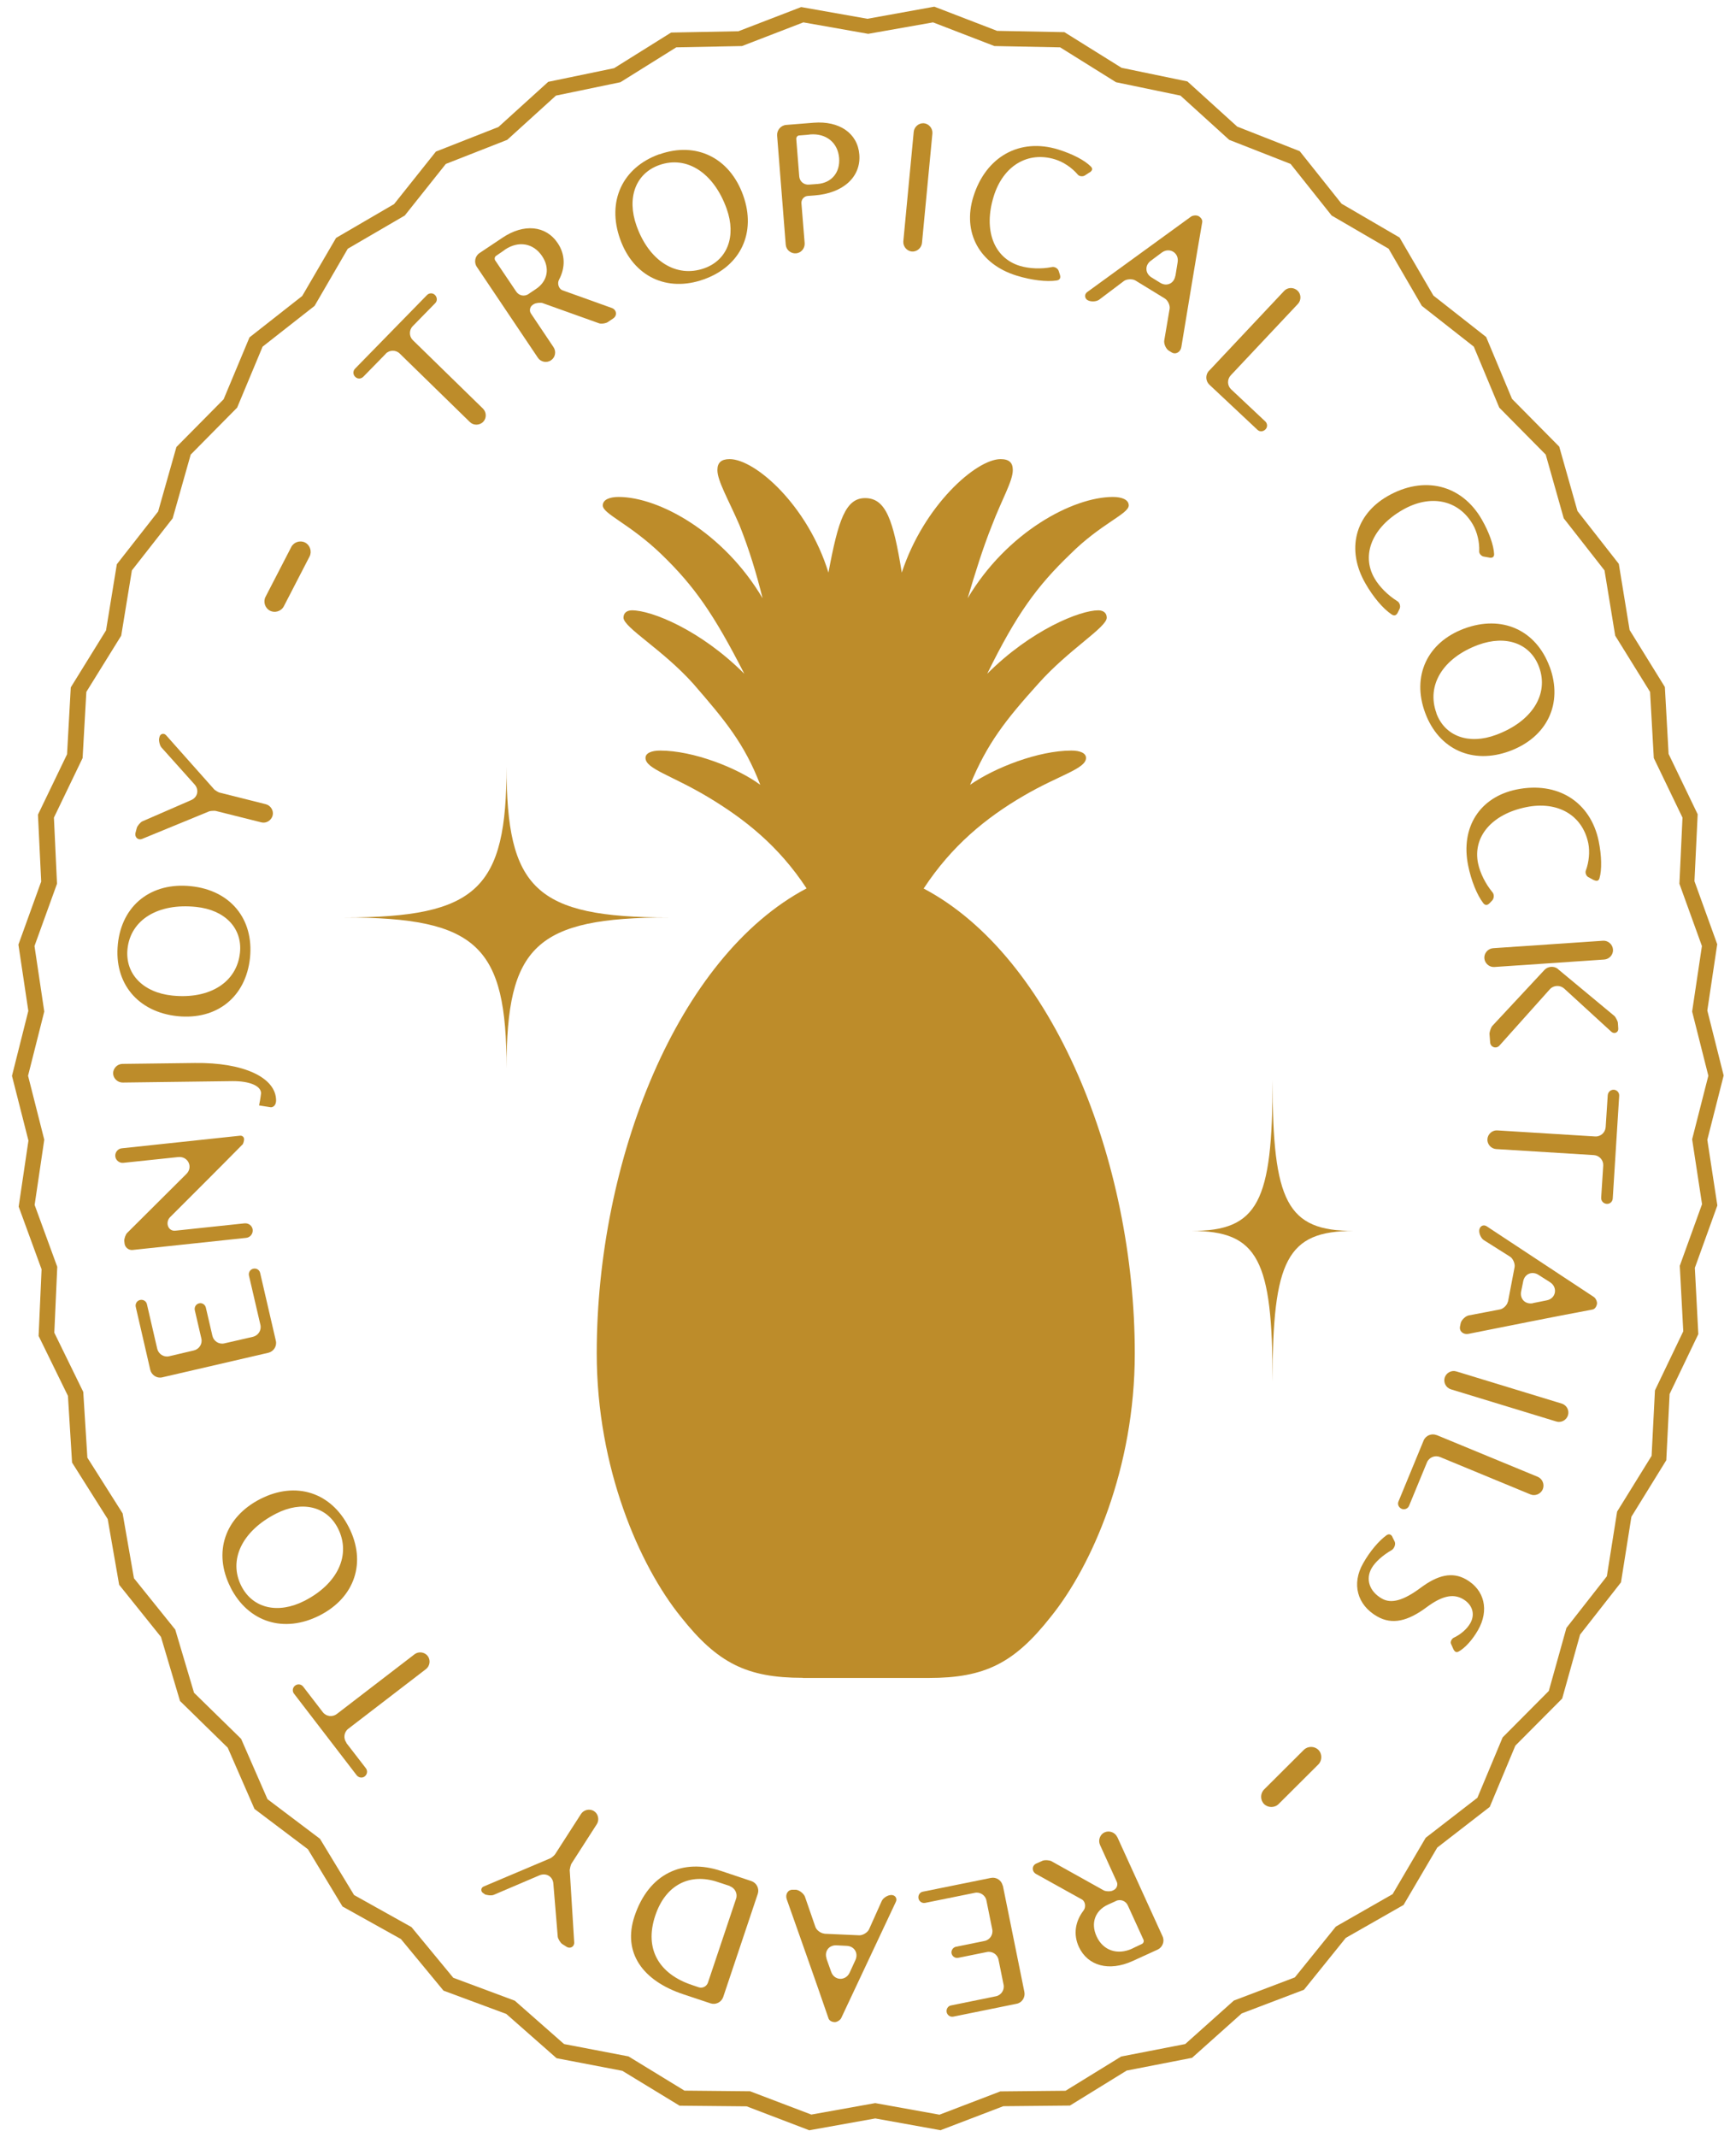 <svg width="130" height="160" viewBox="0 0 130 160" fill="none" xmlns="http://www.w3.org/2000/svg">
<g clip-path="url(#clip0_2489_71117)">
<path d="M60.13 125.635H69.543C73.744 125.635 75.941 124.537 78.677 121.068C81.779 117.234 84.978 109.921 84.978 101.337C84.978 86.904 78.86 71.643 69.168 66.527C71.268 63.328 73.831 61.228 76.663 59.58C79.313 58.029 81.326 57.566 81.326 56.748C81.326 56.381 80.874 56.198 80.228 56.198C77.762 56.198 74.476 57.48 72.646 58.761C73.927 55.659 75.295 53.915 77.762 51.179C80.045 48.616 82.878 46.978 82.878 46.246C82.878 45.88 82.608 45.697 82.242 45.697C80.874 45.697 77.213 47.161 73.927 50.447C76.124 45.966 77.675 43.866 80.141 41.496C82.425 39.213 84.525 38.48 84.525 37.844C84.525 37.392 83.976 37.209 83.34 37.209C80.325 37.209 75.391 39.858 72.463 44.791C73.012 42.96 73.561 41.139 74.293 39.309C75.025 37.392 75.844 36.023 75.844 35.195C75.844 34.646 75.575 34.376 74.929 34.376C73.099 34.376 69.177 37.844 67.53 42.874C66.894 38.943 66.345 37.295 64.784 37.295C63.319 37.295 62.77 38.943 62.038 42.874C60.487 37.844 56.556 34.376 54.639 34.376C54.003 34.376 53.723 34.646 53.723 35.195C53.723 36.014 54.542 37.392 55.371 39.309C56.103 41.139 56.652 42.96 57.105 44.791C54.186 39.858 49.34 37.209 46.324 37.209C45.688 37.209 45.139 37.392 45.139 37.844C45.139 38.48 47.153 39.213 49.523 41.496C51.989 43.876 53.453 45.976 55.737 50.447C52.452 47.161 48.79 45.697 47.326 45.697C46.96 45.697 46.69 45.88 46.69 46.246C46.69 46.978 49.609 48.626 51.902 51.179C54.282 53.925 55.737 55.659 56.932 58.761C55.197 57.48 51.902 56.198 49.436 56.198C48.8 56.198 48.338 56.381 48.338 56.748C48.338 57.566 50.255 58.029 53.001 59.667C55.747 61.314 58.3 63.318 60.4 66.517C50.717 71.633 44.686 86.894 44.686 101.327C44.686 109.911 47.885 117.224 50.987 121.059C53.733 124.527 55.92 125.625 60.121 125.625L60.13 125.635Z" fill="#BD8C2A"/>
<path d="M70.459 159.5L65.545 158.614L60.603 159.5L55.911 157.708L50.891 157.66L46.604 155.049L41.68 154.105L37.913 150.79L33.212 149.046L30.022 145.183L25.648 142.745L23.057 138.458L19.058 135.442L17.054 130.856L13.48 127.359L12.054 122.561L8.923 118.659L8.065 113.736L5.396 109.506L5.088 104.515L2.891 100.026L3.113 95.035L1.398 90.343L2.13 85.4L0.897 80.554L2.121 75.689L1.379 70.727L3.084 66.006L2.843 60.996L5.021 56.477L5.3 51.467L7.94 47.199L8.749 42.247L11.842 38.297L13.21 33.47L16.746 29.895L18.683 25.261L22.633 22.159L25.167 17.813L29.512 15.28L32.643 11.349L37.325 9.508L41.054 6.127L45.987 5.105L50.255 2.437L55.294 2.34L59.996 0.529L64.957 1.406L69.968 0.5L74.669 2.311L79.708 2.408L83.986 5.076L88.919 6.098L92.647 9.479L97.33 11.32L100.461 15.251L104.806 17.785L107.34 22.13L111.29 25.232L113.227 29.866L116.763 33.441L118.131 38.268L121.224 42.218L122.033 47.17L124.673 51.438L124.952 56.448L127.13 60.967L126.889 65.977L128.594 70.698L127.852 75.66L129.076 80.525L127.852 85.342L128.604 90.256L126.918 94.929L127.178 99.891L125.029 104.371L124.779 109.333L122.168 113.562L121.387 118.476L118.324 122.387L116.984 127.176L113.477 130.702L111.56 135.288L107.629 138.333L105.105 142.63L100.779 145.096L97.648 148.979L92.985 150.752L89.266 154.076L84.371 155.03L80.122 157.65L75.132 157.698L70.469 159.481L70.459 159.5ZM65.545 157.467L70.353 158.334L74.91 156.59L79.795 156.542L83.957 153.979L88.755 153.045L92.397 149.788L96.964 148.054L100.037 144.248L104.286 141.82L106.762 137.601L110.635 134.604L112.524 130.086L115.982 126.607L117.302 121.886L120.328 118.023L121.098 113.177L123.68 109.005L123.931 104.101L126.051 99.679L125.79 94.775L127.457 90.16L126.715 85.304L127.929 80.544L126.715 75.737L127.448 70.833L125.762 66.169L125.993 61.217L123.844 56.757L123.565 51.804L120.954 47.594L120.154 42.709L117.1 38.807L115.751 34.038L112.273 30.521L110.365 25.955L106.473 22.901L103.987 18.623L99.719 16.137L96.646 12.274L92.05 10.472L88.398 7.158L83.572 6.156L79.39 3.545L74.467 3.448L69.871 1.675L65.015 2.533L60.16 1.675L55.564 3.448L50.641 3.545L46.459 6.156L41.632 7.158L37.981 10.472L33.385 12.274L30.311 16.137L26.043 18.623L23.558 22.901L19.665 25.955L17.758 30.521L14.28 34.038L12.931 38.807L9.876 42.709L9.077 47.594L6.466 51.804L6.186 56.757L4.038 61.217L4.269 66.169L2.583 70.833L3.315 75.737L2.101 80.544L3.315 85.333L2.593 90.218L4.288 94.852L4.067 99.785L6.235 104.217L6.543 109.14L9.183 113.312L10.031 118.168L13.123 122.012L14.53 126.742L18.056 130.192L20.031 134.71L23.962 137.678L26.515 141.888L30.812 144.287L33.944 148.083L38.549 149.798L42.239 153.045L47.066 153.97L51.257 156.533L56.171 156.581L60.757 158.325L65.593 157.457L65.545 157.467Z" fill="#BD8C2A"/>
<path d="M83.667 137.541L87.058 144.979C87.232 145.355 87.058 145.798 86.692 145.972L84.814 146.829C83.06 147.629 81.451 147.205 80.786 145.76C80.362 144.825 80.517 143.862 81.143 143.043C81.326 142.812 81.287 142.378 81.027 142.224L77.578 140.307C77.25 140.114 77.26 139.68 77.607 139.526L78.06 139.324C78.224 139.247 78.599 139.276 78.734 139.353L82.636 141.53C82.771 141.617 83.147 141.636 83.311 141.559L83.388 141.521C83.629 141.415 83.734 141.116 83.629 140.894L82.376 138.139C82.212 137.782 82.376 137.349 82.713 137.195C83.07 137.031 83.503 137.195 83.667 137.551V137.541ZM83.561 142.339L82.964 142.609C82.01 143.043 81.663 143.987 82.116 144.979C82.598 146.039 83.667 146.405 84.775 145.904C84.756 145.904 85.132 145.731 85.517 145.548C85.633 145.49 85.681 145.345 85.623 145.22L84.457 142.667C84.303 142.32 83.908 142.176 83.561 142.33V142.339Z" fill="#BD8C2A"/>
<path d="M75.093 141.155L76.712 149.151C76.789 149.556 76.528 149.951 76.133 150.028L71.393 150.991C71.162 151.04 70.94 150.885 70.892 150.664C70.844 150.423 70.989 150.192 71.22 150.153L74.573 149.469C74.977 149.392 75.237 148.987 75.151 148.592L74.775 146.733C74.698 146.328 74.293 146.068 73.898 146.155L71.759 146.588C71.528 146.637 71.306 146.482 71.258 146.261C71.21 146.039 71.364 145.808 71.586 145.76L73.725 145.326C74.129 145.249 74.389 144.845 74.303 144.45L73.869 142.301C73.792 141.896 73.388 141.636 72.993 141.723L69.283 142.474C69.052 142.523 68.83 142.368 68.782 142.147C68.734 141.906 68.879 141.675 69.11 141.636L74.207 140.605C74.611 140.528 75.006 140.788 75.083 141.183L75.093 141.155Z" fill="#BD8C2A"/>
<path d="M61.738 144.786L64.349 144.902C64.609 144.911 64.956 144.699 65.072 144.468L66.035 142.32C66.151 142.088 66.498 141.876 66.758 141.886H66.777C67.057 141.905 67.201 142.156 67.086 142.397L62.991 151.106C62.914 151.26 62.663 151.415 62.49 151.405C62.316 151.395 62.114 151.309 62.047 151.135C61.025 148.158 59.966 145.191 58.915 142.204C58.79 141.847 58.992 141.472 59.378 141.491H59.609C59.86 141.52 60.178 141.77 60.274 142.002L61.064 144.285C61.151 144.526 61.469 144.757 61.729 144.776L61.738 144.786ZM61.892 146.655L62.239 147.628C62.471 148.312 63.328 148.341 63.627 147.696L64.06 146.751C64.291 146.241 63.983 145.721 63.415 145.692L62.644 145.653C62.076 145.624 61.709 146.106 61.902 146.655H61.892Z" fill="#BD8C2A"/>
<path d="M56.748 141.791L54.156 149.527C54.021 149.913 53.597 150.125 53.212 149.999L51.16 149.315C48.134 148.304 46.602 146.213 47.518 143.467C48.587 140.278 51.121 139.122 54.002 140.085L56.276 140.846C56.661 140.981 56.873 141.405 56.748 141.791ZM54.657 141.213L53.751 140.914C51.69 140.22 49.849 141.087 49.069 143.429C48.221 145.962 49.387 147.812 51.815 148.622L52.325 148.795C52.605 148.891 52.913 148.728 53.01 148.458L55.12 142.166C55.254 141.781 55.033 141.357 54.647 141.222L54.657 141.213Z" fill="#BD8C2A"/>
<path d="M36.284 141.809L36.178 141.741C35.985 141.616 35.995 141.346 36.217 141.25L41.227 139.13C41.294 139.101 41.525 138.909 41.564 138.841L43.51 135.816C43.712 135.498 44.165 135.402 44.483 135.604C44.801 135.806 44.897 136.259 44.695 136.577L42.788 139.545C42.739 139.622 42.672 139.92 42.662 140.007L42.999 145.422C43.028 145.749 42.701 145.942 42.421 145.759L42.103 145.557C41.968 145.47 41.776 145.152 41.766 144.998L41.439 141.048C41.41 140.508 40.909 140.2 40.398 140.412L36.968 141.876C36.804 141.944 36.429 141.905 36.275 141.818L36.284 141.809Z" fill="#BD8C2A"/>
<path d="M25.927 130.489L27.392 132.387C27.546 132.58 27.507 132.85 27.314 133.004C27.131 133.149 26.862 133.11 26.707 132.917L22.015 126.809C21.871 126.626 21.909 126.356 22.092 126.212C22.285 126.057 22.555 126.096 22.699 126.279L24.174 128.196C24.424 128.524 24.896 128.582 25.224 128.331L31.043 123.861C31.342 123.63 31.794 123.687 32.026 123.986C32.257 124.285 32.199 124.737 31.901 124.969L26.081 129.439C25.754 129.69 25.696 130.162 25.946 130.489H25.927Z" fill="#BD8C2A"/>
<path d="M17.265 118.85C15.935 116.239 16.832 113.589 19.5 112.231C22.15 110.882 24.79 111.73 26.119 114.341C27.459 116.962 26.582 119.601 23.942 120.95C21.273 122.309 18.595 121.471 17.265 118.86V118.85ZM25.3 114.418C24.462 112.78 22.612 112.337 20.676 113.329C18.123 114.63 17.082 116.807 18.074 118.754C18.922 120.42 20.811 120.873 22.795 119.862C25.31 118.58 26.312 116.393 25.3 114.418Z" fill="#BD8C2A"/>
<path d="M20.098 101.286L12.149 103.126C11.754 103.222 11.35 102.962 11.253 102.567L10.165 97.846C10.116 97.615 10.251 97.393 10.482 97.335C10.723 97.278 10.954 97.422 11.003 97.653L11.774 100.987C11.87 101.382 12.265 101.642 12.669 101.546L14.519 101.112C14.914 101.016 15.175 100.621 15.078 100.216L14.587 98.097C14.539 97.865 14.674 97.644 14.905 97.586C15.136 97.528 15.358 97.673 15.415 97.904L15.907 100.023C16.003 100.418 16.398 100.679 16.803 100.582L18.942 100.091C19.337 99.995 19.597 99.6 19.5 99.195L18.643 95.505C18.595 95.274 18.73 95.052 18.961 94.994C19.202 94.936 19.433 95.081 19.481 95.312L20.657 100.39C20.753 100.785 20.493 101.189 20.098 101.286Z" fill="#BD8C2A"/>
<path d="M18.142 85.708C16.35 87.529 14.539 89.331 12.737 91.132C12.352 91.527 12.583 92.211 13.142 92.144L18.316 91.595C18.624 91.566 18.894 91.787 18.923 92.076C18.952 92.385 18.73 92.654 18.431 92.683L9.924 93.589C9.635 93.618 9.355 93.396 9.327 93.098L9.307 92.924C9.288 92.76 9.413 92.414 9.519 92.317L13.951 87.905C14.481 87.394 14.086 86.556 13.344 86.633L9.23 87.066C8.941 87.095 8.662 86.874 8.633 86.575C8.604 86.286 8.826 86.007 9.115 85.978L17.969 85.034C18.133 85.014 18.258 85.12 18.277 85.265C18.287 85.38 18.229 85.621 18.152 85.708H18.142Z" fill="#BD8C2A"/>
<path d="M8.469 80.37C8.469 79.994 8.778 79.666 9.163 79.657L14.587 79.589C18.21 79.541 20.657 80.659 20.676 82.383C20.676 82.692 20.522 82.894 20.291 82.904C20.233 82.904 19.453 82.769 19.414 82.769C19.385 82.769 19.414 82.749 19.414 82.721C19.414 82.721 19.414 82.644 19.424 82.644C19.491 82.335 19.549 81.892 19.549 81.863C19.549 81.863 19.549 81.834 19.549 81.815C19.501 81.285 18.663 80.938 17.401 80.948L9.182 81.054C8.806 81.054 8.479 80.746 8.469 80.36V80.37Z" fill="#BD8C2A"/>
<path d="M8.826 70.688C9.124 67.778 11.321 66.035 14.308 66.353C17.256 66.661 19.019 68.809 18.721 71.719C18.412 74.638 16.254 76.382 13.296 76.084C10.319 75.775 8.527 73.617 8.826 70.698V70.688ZM17.969 71.334C18.162 69.503 16.851 68.125 14.684 67.904C11.832 67.605 9.78 68.867 9.548 71.045C9.356 72.904 10.695 74.311 12.901 74.542C15.705 74.831 17.738 73.55 17.969 71.334Z" fill="#BD8C2A"/>
<path d="M11.918 55.291L11.947 55.165C12.005 54.934 12.265 54.867 12.429 55.04L16.042 59.106C16.09 59.164 16.35 59.318 16.417 59.337L19.905 60.214C20.271 60.31 20.512 60.696 20.416 61.062C20.319 61.428 19.934 61.669 19.568 61.572L16.148 60.715C16.061 60.696 15.753 60.715 15.675 60.744L10.656 62.806C10.348 62.94 10.068 62.69 10.145 62.362L10.242 61.996C10.28 61.842 10.521 61.553 10.665 61.495L14.298 59.915C14.799 59.713 14.934 59.135 14.568 58.73L12.082 55.955C11.966 55.82 11.88 55.454 11.918 55.281V55.291Z" fill="#BD8C2A"/>
<path d="M20.214 45.723C19.838 45.53 19.694 45.048 19.887 44.682L21.813 40.954C22.006 40.578 22.488 40.434 22.854 40.626C23.22 40.819 23.374 41.301 23.181 41.667L21.255 45.395C21.062 45.771 20.58 45.916 20.214 45.723Z" fill="#BD8C2A"/>
<path d="M28.885 26.492L27.208 28.207C27.035 28.381 26.765 28.39 26.592 28.207C26.428 28.044 26.418 27.774 26.592 27.6L31.978 22.089C32.141 21.926 32.411 21.916 32.575 22.089C32.748 22.263 32.758 22.533 32.594 22.696L30.908 24.421C30.619 24.71 30.629 25.192 30.918 25.471L36.169 30.597C36.438 30.866 36.448 31.319 36.178 31.589C35.908 31.859 35.456 31.869 35.186 31.599L29.935 26.473C29.646 26.184 29.164 26.194 28.885 26.483V26.492Z" fill="#BD8C2A"/>
<path d="M40.263 26.762L35.706 19.979C35.475 19.642 35.571 19.17 35.908 18.948L37.623 17.802C39.223 16.723 40.88 16.877 41.766 18.207C42.335 19.054 42.344 20.037 41.863 20.943C41.718 21.203 41.824 21.617 42.113 21.733L45.822 23.062C46.179 23.197 46.237 23.631 45.919 23.843L45.505 24.122C45.36 24.219 44.984 24.267 44.84 24.199L40.639 22.696C40.495 22.639 40.119 22.677 39.974 22.773L39.897 22.822C39.676 22.966 39.618 23.274 39.762 23.477L41.448 25.991C41.67 26.319 41.583 26.762 41.265 26.974C40.938 27.196 40.495 27.109 40.273 26.781L40.263 26.762ZM39.589 22.003L40.138 21.637C41.015 21.049 41.198 20.066 40.591 19.17C39.936 18.197 38.828 18.014 37.816 18.688C37.835 18.688 37.498 18.919 37.142 19.16C37.036 19.238 37.016 19.392 37.084 19.498L38.654 21.829C38.866 22.147 39.271 22.224 39.589 22.012V22.003Z" fill="#BD8C2A"/>
<path d="M49.368 11.559C52.124 10.576 54.638 11.8 55.65 14.623C56.652 17.417 55.467 19.931 52.711 20.914C49.946 21.907 47.432 20.702 46.439 17.908C45.428 15.085 46.603 12.542 49.368 11.549V11.559ZM52.74 20.086C54.475 19.469 55.149 17.687 54.417 15.634C53.453 12.937 51.43 11.626 49.368 12.359C47.605 12.985 46.921 14.796 47.663 16.896C48.607 19.556 50.65 20.828 52.74 20.086Z" fill="#BD8C2A"/>
<path d="M58.839 18.313L58.194 10.153C58.165 9.748 58.473 9.382 58.878 9.353L60.93 9.189C62.857 9.035 64.225 9.979 64.35 11.569C64.485 13.245 63.146 14.469 60.997 14.633L60.487 14.671C60.207 14.691 59.995 14.941 60.015 15.22L60.256 18.198C60.285 18.593 59.995 18.939 59.61 18.968C59.215 18.997 58.868 18.708 58.839 18.313ZM60.574 13.823L61.229 13.775C62.279 13.689 62.924 12.908 62.838 11.829C62.741 10.673 61.865 9.97 60.66 10.066C60.679 10.076 60.265 10.114 59.841 10.143C59.706 10.153 59.62 10.278 59.629 10.413L59.851 13.207C59.88 13.583 60.198 13.852 60.574 13.823Z" fill="#BD8C2A"/>
<path d="M67.645 18.072L68.425 9.863C68.464 9.488 68.811 9.199 69.187 9.228C69.562 9.266 69.851 9.613 69.823 9.989L69.042 18.197C69.004 18.573 68.657 18.862 68.281 18.833C67.905 18.795 67.616 18.448 67.645 18.072Z" fill="#BD8C2A"/>
<path d="M81.625 12.889L81.22 13.149C81.066 13.235 80.815 13.206 80.709 13.072C80.285 12.57 79.64 12.127 79.014 11.935C76.962 11.299 75.112 12.416 74.408 14.719C73.638 17.214 74.408 19.296 76.355 19.902C77.077 20.124 77.992 20.153 78.754 19.999C78.966 19.941 79.226 20.095 79.284 20.297L79.37 20.567C79.447 20.808 79.37 20.962 79.129 21.001C78.378 21.116 77.241 20.982 76.123 20.635C73.349 19.777 72.058 17.417 72.886 14.738C73.821 11.723 76.364 10.306 79.245 11.193C80.324 11.53 81.23 12.002 81.692 12.474C81.846 12.628 81.798 12.763 81.625 12.898V12.889Z" fill="#BD8C2A"/>
<path d="M87.261 22.37L85.026 21.002C84.804 20.867 84.39 20.886 84.178 21.031L82.299 22.447C82.087 22.592 81.683 22.611 81.451 22.476H81.442C81.201 22.322 81.201 22.023 81.413 21.869L89.198 16.213C89.342 16.117 89.631 16.098 89.776 16.194C89.92 16.291 90.065 16.454 90.026 16.647C89.487 19.749 88.986 22.861 88.465 25.983C88.408 26.359 88.041 26.58 87.724 26.378L87.521 26.253C87.309 26.118 87.145 25.742 87.184 25.492L87.589 23.112C87.627 22.861 87.463 22.505 87.242 22.36L87.261 22.37ZM88.022 20.655L88.186 19.643C88.311 18.93 87.579 18.487 87.001 18.911L86.172 19.528C85.719 19.865 85.748 20.472 86.23 20.771L86.885 21.175C87.367 21.474 87.916 21.233 88.013 20.655H88.022Z" fill="#BD8C2A"/>
<path d="M90.547 27.755L96.164 21.781C96.424 21.502 96.877 21.492 97.166 21.762C97.445 22.022 97.455 22.475 97.195 22.754L92.165 28.102C91.886 28.4 91.895 28.872 92.194 29.152L94.747 31.551C94.921 31.714 94.93 31.984 94.767 32.148C94.593 32.331 94.323 32.341 94.16 32.177L90.566 28.805C90.267 28.525 90.258 28.053 90.537 27.755H90.547Z" fill="#BD8C2A"/>
<path d="M111.56 41.754L111.088 41.668C110.914 41.629 110.75 41.436 110.77 41.263C110.799 40.608 110.625 39.847 110.298 39.278C109.228 37.419 107.118 36.975 105.028 38.18C102.763 39.48 101.916 41.542 102.927 43.296C103.303 43.951 103.958 44.587 104.623 45.001C104.816 45.107 104.902 45.396 104.806 45.589L104.681 45.849C104.575 46.08 104.411 46.138 104.209 46.003C103.573 45.579 102.831 44.703 102.253 43.691C100.798 41.167 101.463 38.565 103.891 37.159C106.627 35.578 109.459 36.282 110.962 38.893C111.521 39.866 111.858 40.839 111.887 41.494C111.887 41.706 111.762 41.783 111.55 41.754H111.56Z" fill="#BD8C2A"/>
<path d="M116.049 49.924C117.061 52.67 115.866 55.194 113.053 56.235C110.268 57.266 107.735 56.109 106.723 53.373C105.702 50.618 106.877 48.093 109.652 47.063C112.465 46.022 115.018 47.159 116.04 49.914L116.049 49.924ZM107.561 53.402C108.197 55.127 109.989 55.782 112.032 55.021C114.72 54.028 116.011 51.986 115.25 49.934C114.604 48.18 112.783 47.515 110.692 48.286C108.043 49.269 106.8 51.321 107.571 53.402H107.561Z" fill="#BD8C2A"/>
<path d="M119.354 65.898L118.93 65.667C118.776 65.58 118.689 65.339 118.757 65.175C118.988 64.559 119.065 63.778 118.94 63.142C118.506 61.032 116.647 59.953 114.286 60.435C111.723 60.955 110.278 62.642 110.683 64.636C110.837 65.378 111.251 66.187 111.752 66.794C111.906 66.958 111.887 67.257 111.752 67.411L111.56 67.613C111.386 67.796 111.213 67.806 111.068 67.613C110.606 67.006 110.172 65.946 109.941 64.8C109.363 61.948 110.808 59.684 113.554 59.115C116.647 58.479 119.113 60.04 119.72 62.988C119.942 64.096 119.961 65.118 119.778 65.754C119.72 65.956 119.576 65.994 119.373 65.898H119.354Z" fill="#BD8C2A"/>
<path d="M111.81 70.995L120.038 70.436C120.414 70.408 120.76 70.706 120.789 71.092C120.818 71.477 120.52 71.814 120.134 71.843L111.906 72.402C111.531 72.431 111.184 72.132 111.155 71.747C111.126 71.371 111.425 71.024 111.81 70.995ZM116.675 72.566L120.886 76.063C120.982 76.14 121.146 76.458 121.155 76.583L121.184 77.017C121.204 77.296 120.895 77.451 120.674 77.258L117.128 74.011C116.82 73.741 116.338 73.76 116.059 74.069L112.292 78.279C112.051 78.558 111.608 78.414 111.588 78.038L111.54 77.393C111.54 77.258 111.656 76.93 111.733 76.834L115.654 72.624C115.914 72.344 116.377 72.306 116.675 72.556V72.566Z" fill="#BD8C2A"/>
<path d="M120.24 84.396L120.395 82.007C120.414 81.756 120.616 81.582 120.857 81.592C121.088 81.611 121.271 81.804 121.252 82.055L120.77 89.743C120.751 89.974 120.558 90.157 120.317 90.138C120.067 90.119 119.894 89.916 119.903 89.685L120.057 87.277C120.086 86.872 119.768 86.516 119.364 86.487L112.041 86.034C111.666 86.014 111.357 85.668 111.386 85.292C111.405 84.916 111.752 84.608 112.128 84.637L119.45 85.09C119.855 85.118 120.211 84.8 120.24 84.396Z" fill="#BD8C2A"/>
<path d="M112.928 97.451L113.419 94.879C113.467 94.619 113.303 94.243 113.091 94.099L111.107 92.846C110.895 92.702 110.731 92.326 110.779 92.066C110.837 91.777 111.107 91.671 111.328 91.815L119.363 97.114C119.508 97.22 119.624 97.48 119.585 97.654C119.547 97.827 119.441 98.01 119.257 98.049C116.165 98.627 113.072 99.253 109.97 99.87C109.594 99.947 109.257 99.687 109.334 99.311L109.382 99.08C109.43 98.839 109.729 98.55 109.97 98.492L112.34 98.039C112.59 97.981 112.87 97.712 112.918 97.451H112.928ZM114.797 97.567L115.808 97.365C116.521 97.24 116.675 96.392 116.078 96.006L115.201 95.448C114.729 95.149 114.17 95.38 114.064 95.939L113.91 96.7C113.804 97.259 114.219 97.683 114.797 97.577V97.567Z" fill="#BD8C2A"/>
<path d="M109.064 102.684L116.955 105.093C117.321 105.208 117.533 105.603 117.417 105.969C117.302 106.335 116.907 106.547 116.541 106.432L108.65 104.023C108.284 103.908 108.072 103.513 108.187 103.146C108.303 102.78 108.698 102.568 109.064 102.684Z" fill="#BD8C2A"/>
<path d="M107.571 107.443L115.153 110.574C115.5 110.718 115.683 111.142 115.529 111.508C115.384 111.855 114.96 112.038 114.614 111.894L107.831 109.09C107.455 108.936 107.012 109.119 106.858 109.495L105.518 112.742C105.432 112.954 105.181 113.06 104.969 112.973C104.738 112.876 104.632 112.626 104.728 112.414L106.607 107.857C106.761 107.481 107.204 107.298 107.58 107.452L107.571 107.443Z" fill="#BD8C2A"/>
<path d="M104.275 115.093L104.439 115.42C104.535 115.632 104.41 115.941 104.208 116.066C103.533 116.451 102.965 116.971 102.714 117.415C102.242 118.243 102.551 119.159 103.476 119.688C104.208 120.112 105.142 119.804 106.376 118.889C107.667 117.925 108.746 117.665 109.786 118.253C111.174 119.043 111.53 120.565 110.682 122.049C110.268 122.772 109.719 123.388 109.227 123.658C109.054 123.745 108.948 123.677 108.852 123.513L108.659 123.08C108.592 122.935 108.698 122.714 108.852 122.627C109.372 122.386 109.844 121.981 110.095 121.548C110.49 120.864 110.268 120.132 109.536 119.717C108.775 119.284 107.917 119.534 106.838 120.334C105.431 121.384 104.256 121.673 103.129 121.028C101.626 120.17 101.202 118.58 102.079 117.049C102.589 116.143 103.264 115.353 103.842 114.939C104.025 114.823 104.189 114.89 104.275 115.083V115.093Z" fill="#BD8C2A"/>
<path d="M98.726 131.018C99.025 131.317 99.015 131.818 98.726 132.107L95.749 135.074C95.45 135.373 94.949 135.363 94.66 135.074C94.362 134.776 94.371 134.275 94.66 133.986L97.637 131.018C97.936 130.72 98.437 130.729 98.726 131.018Z" fill="#BD8C2A"/>
<path fill-rule="evenodd" clip-rule="evenodd" d="M25.783 68.694C35.764 68.694 37.932 66.536 37.932 57.402C37.932 66.536 40.09 68.694 50.081 68.694C40.1 68.694 37.932 70.852 37.932 79.986C37.932 70.852 35.774 68.694 25.783 68.694Z" fill="#BD8C2A"/>
<path fill-rule="evenodd" clip-rule="evenodd" d="M89.226 92.164C94.217 92.164 95.296 90.006 95.296 80.872C95.296 90.006 96.375 92.164 101.366 92.164C96.375 92.164 95.296 94.322 95.296 103.456C95.296 94.322 94.217 92.164 89.226 92.164Z" fill="#BD8C2A"/>
</g>
<defs>
<clipPath id="clip0_2489_71117">
<rect width="128.169" height="159" fill="white" transform="translate(0.916 0.5)"/>
</clipPath>
</defs>
</svg>

